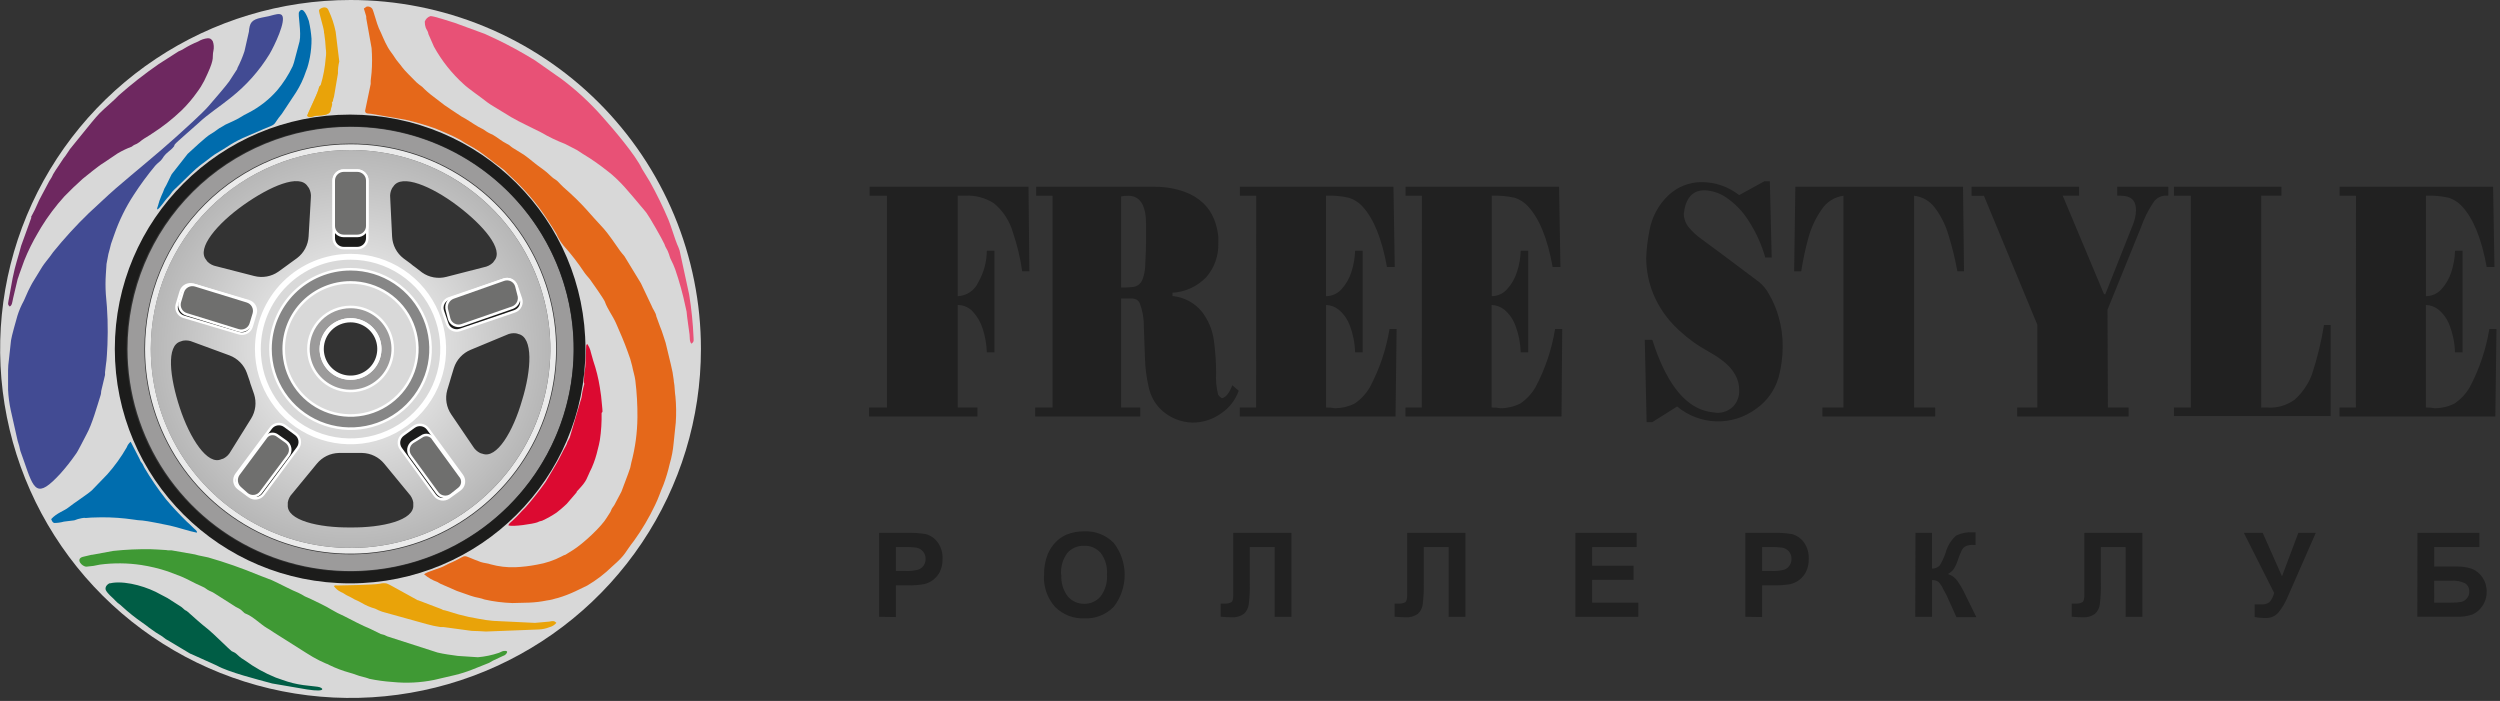 <?xml version="1.0" encoding="UTF-8"?> <svg xmlns="http://www.w3.org/2000/svg" width="214" height="60" viewBox="0 0 214 60" fill="none"><rect x="0" y="0" width="214" height="60" fill="#333333" stroke="none"/> <path d="M201.672 16.757H200.273V15.987H213.409L213.526 22.856H212.859C212.424 20.425 211.712 18.683 210.723 17.631C210.421 17.314 210.049 17.074 209.637 16.932C208.988 16.785 208.324 16.725 207.66 16.752V25.351C207.909 25.351 208.155 25.299 208.383 25.197C208.611 25.096 208.816 24.947 208.984 24.76C209.375 24.333 209.666 23.823 209.837 23.267C210.027 22.684 210.133 22.076 210.15 21.463H210.798V30.16H210.145C210.125 29.364 209.967 28.577 209.679 27.836C209.486 27.321 209.165 26.865 208.746 26.513C208.436 26.261 208.053 26.118 207.655 26.107V34.885C207.913 34.875 208.171 34.896 208.424 34.946C209.012 34.944 209.592 34.803 210.117 34.535C210.642 34.178 211.082 33.707 211.404 33.156C212.232 31.596 212.801 29.909 213.088 28.162H213.699L213.601 35.65H200.263V34.885H201.662L201.672 16.757ZM187.537 34.885V16.757H186.087V15.987H195.288V16.752H193.558V34.885C193.652 34.878 193.747 34.878 193.842 34.885H194.089C194.92 34.941 195.743 34.703 196.421 34.214C197.073 33.629 197.578 32.896 197.895 32.074C198.352 30.686 198.699 29.265 198.934 27.822H199.503V35.617H186.087V34.885H187.537ZM174.396 34.885V27.798L169.826 16.762H168.767V15.987H177.968V16.752H176.569L180.104 25.181H180.216L182.547 19.308C182.732 18.887 182.832 18.432 182.841 17.971C182.841 17.159 182.412 16.752 181.549 16.752H181.232V15.987H185.607V16.752H185.271C185.066 16.772 184.87 16.842 184.697 16.955C184.525 17.069 184.383 17.223 184.282 17.404C183.866 18.033 183.529 18.713 183.28 19.427L180.402 26.513L180.435 34.885H182.207V35.65H172.67V34.885H174.396ZM157.799 34.885V16.757C157.422 16.805 157.061 16.935 156.739 17.138C156.417 17.341 156.142 17.612 155.934 17.933C155.423 18.662 155.042 19.474 154.805 20.334C154.542 21.284 154.335 22.25 154.185 23.225H153.579L153.681 15.987H168.035L168.119 23.22H167.55C167.357 22.154 167.099 21.102 166.776 20.069C166.531 19.243 166.141 18.468 165.624 17.782C165.413 17.497 165.147 17.258 164.841 17.082C164.536 16.905 164.197 16.795 163.847 16.757V34.885H165.652V35.65H155.999V34.885H157.799ZM148.873 16.701L151.032 15.515H151.499L151.657 22.044H151.107C150.782 20.899 150.283 19.812 149.629 18.822C149.14 18.062 148.506 17.41 147.763 16.904C147.211 16.526 146.564 16.313 145.898 16.29C144.875 16.29 144.286 16.959 144.131 18.297C144.14 18.72 144.29 19.128 144.555 19.455C144.88 19.845 145.255 20.189 145.669 20.48L147.264 21.656L150.599 24.156C150.929 24.432 151.205 24.771 151.41 25.152C151.771 25.763 152.052 26.419 152.245 27.104C152.488 27.943 152.608 28.814 152.599 29.688C152.596 30.57 152.478 31.449 152.249 32.3C151.931 33.395 151.251 34.346 150.324 34.993C149.335 35.726 148.133 36.105 146.909 36.069C145.685 36.033 144.507 35.584 143.562 34.795L141.44 36.132H140.95L140.792 29.093H141.44C142.553 32.586 144.05 34.608 145.931 35.159C146.128 35.219 146.331 35.26 146.537 35.282L146.933 35.334C147.195 35.348 147.457 35.308 147.702 35.216C147.948 35.123 148.172 34.98 148.36 34.795C148.537 34.607 148.674 34.384 148.762 34.14C148.851 33.897 148.888 33.637 148.873 33.378C148.88 32.921 148.762 32.472 148.533 32.078C148.314 31.692 148.028 31.35 147.689 31.067C147.348 30.779 146.983 30.521 146.598 30.297L145.618 29.721C144.724 29.168 143.904 28.499 143.179 27.732C142.485 26.989 141.928 26.127 141.533 25.186C141.126 24.196 140.915 23.135 140.913 22.063C140.945 21.299 141.035 20.54 141.183 19.79C141.38 18.615 141.952 17.538 142.811 16.724C143.581 15.992 144.599 15.586 145.655 15.59C146.82 15.587 147.952 15.978 148.873 16.701V16.701ZM121.714 16.757H120.315V15.987H133.456L133.573 22.856H132.906C132.474 20.425 131.762 18.683 130.77 17.631C130.466 17.311 130.09 17.071 129.674 16.932C129.026 16.785 128.361 16.725 127.697 16.752V25.351C127.943 25.349 128.186 25.296 128.411 25.195C128.636 25.093 128.837 24.945 129.003 24.76C129.393 24.333 129.685 23.823 129.856 23.267C130.047 22.685 130.154 22.077 130.173 21.463H130.817V30.16H130.173C130.151 29.364 129.993 28.578 129.707 27.836C129.514 27.321 129.193 26.865 128.774 26.513C128.464 26.26 128.081 26.117 127.683 26.107V34.885C127.941 34.875 128.199 34.896 128.452 34.946C129.04 34.944 129.62 34.803 130.145 34.535C130.67 34.178 131.11 33.707 131.432 33.156C132.262 31.597 132.831 29.909 133.116 28.162H133.727L133.666 35.65H120.305V34.885H121.704L121.714 16.757ZM107.533 16.757H106.134V15.987H119.28L119.391 22.856H118.725C118.289 20.425 117.579 18.683 116.593 17.631C116.283 17.31 115.901 17.07 115.479 16.932C114.832 16.785 114.169 16.725 113.506 16.752V25.351C113.755 25.351 114.002 25.299 114.23 25.197C114.458 25.096 114.663 24.947 114.831 24.76C115.222 24.333 115.513 23.823 115.684 23.267C115.872 22.684 115.977 22.076 115.997 21.463H116.645V30.16H115.997C115.976 29.364 115.818 28.577 115.53 27.836C115.339 27.32 115.017 26.864 114.597 26.513C114.289 26.26 113.907 26.117 113.511 26.107V34.885C113.767 34.875 114.024 34.896 114.276 34.946C114.865 34.943 115.446 34.803 115.973 34.535C116.496 34.176 116.933 33.705 117.256 33.156C118.085 31.596 118.656 29.909 118.944 28.162H119.55L119.457 35.65H106.124V34.885H107.523L107.533 16.757ZM98.103 19.19C98.103 17.571 97.593 16.76 96.574 16.757C96.37 16.752 96.167 16.771 95.967 16.814V24.614H96.28L96.877 24.576C97.066 24.566 97.249 24.511 97.413 24.415C97.592 24.29 97.728 24.112 97.805 23.905C97.928 23.568 98.002 23.215 98.024 22.856C98.08 21.803 98.103 21.066 98.103 20.636V19.19ZM90.096 16.757H88.697V15.987H98.915C99.759 15.99 100.598 16.136 101.396 16.417C102.002 16.632 102.557 16.971 103.028 17.414C103.411 17.79 103.714 18.242 103.918 18.741C104.108 19.221 104.232 19.725 104.287 20.239C104.287 20.376 104.287 20.565 104.287 20.806C104.325 21.875 103.958 22.918 103.261 23.721C102.496 24.52 101.462 24.997 100.365 25.058V25.341C100.851 25.385 101.324 25.526 101.757 25.757C102.189 25.987 102.572 26.302 102.883 26.683C103.413 27.371 103.761 28.184 103.895 29.045C104.029 29.984 104.098 30.931 104.1 31.88C104.06 32.515 104.116 33.152 104.268 33.77C104.347 33.906 104.464 34.016 104.604 34.086C104.944 34.011 105.233 33.642 105.485 32.976L106.036 33.449C105.753 34.242 105.224 34.921 104.529 35.386C103.811 35.904 102.949 36.18 102.067 36.175C101.04 36.15 100.061 35.733 99.325 35.008C98.826 34.499 98.481 33.857 98.332 33.156C98.143 32.348 98.035 31.523 98.01 30.694C97.982 29.806 97.949 28.893 97.912 27.954C97.925 27.27 97.806 26.589 97.562 25.951C97.503 25.83 97.413 25.727 97.301 25.653C97.177 25.589 97.04 25.553 96.9 25.549C96.723 25.549 96.406 25.549 95.967 25.549V34.885H97.609V35.65H88.609V34.885H90.096V16.757ZM81.982 34.885H83.67V35.65H74.39V34.885H75.92V16.757H74.441V15.987H88.04L88.114 23.22H87.499C87.341 22.095 87.077 20.988 86.711 19.913C86.434 18.928 85.866 18.053 85.083 17.404C84.342 16.925 83.47 16.697 82.593 16.752H81.982V25.351C82.359 25.338 82.726 25.218 83.039 25.004C83.353 24.79 83.6 24.491 83.754 24.141C84.216 23.326 84.463 22.403 84.472 21.463H85.125V30.16H84.472C84.45 29.491 84.337 28.828 84.136 28.19C83.968 27.626 83.675 27.109 83.278 26.678C83.113 26.497 82.913 26.353 82.689 26.254C82.466 26.156 82.225 26.106 81.982 26.107V34.885Z" fill="#212121"></path> <path d="M208.368 51.586H209.767C210.08 51.595 210.392 51.573 210.7 51.52C210.884 51.475 211.047 51.37 211.166 51.222C211.302 51.064 211.374 50.86 211.367 50.651C211.377 50.51 211.35 50.37 211.288 50.243C211.227 50.117 211.133 50.01 211.017 49.932C210.644 49.753 210.231 49.677 209.819 49.71H208.364L208.368 51.586ZM206.932 45.614H212.234V46.828H208.368V48.496H210.285C210.73 48.482 211.173 48.547 211.595 48.69C211.959 48.832 212.27 49.085 212.486 49.413C212.737 49.775 212.867 50.208 212.859 50.651C212.867 51.096 212.733 51.532 212.477 51.893C212.267 52.208 211.972 52.456 211.628 52.606C211.19 52.749 210.731 52.813 210.271 52.795H206.923L206.932 45.614ZM192.075 45.614H193.688L195.339 49.332L196.738 45.614H198.23L195.833 51.076C195.634 51.563 195.365 52.018 195.036 52.427C194.906 52.579 194.745 52.701 194.564 52.782C194.382 52.864 194.185 52.904 193.987 52.899C193.655 52.908 193.324 52.879 192.998 52.814V51.737C193.199 51.737 193.385 51.737 193.548 51.737C193.798 51.759 194.048 51.694 194.257 51.553C194.457 51.325 194.598 51.051 194.667 50.755L192.075 45.614ZM178.42 45.614H183.391V52.8H181.955V46.828H179.833V49.895C179.849 50.509 179.819 51.123 179.745 51.732C179.707 52.047 179.558 52.338 179.325 52.55C179.018 52.767 178.645 52.869 178.271 52.838C178.103 52.838 177.805 52.838 177.338 52.791V51.666H177.66C177.868 51.687 178.078 51.644 178.262 51.544C178.369 51.463 178.42 51.26 178.42 50.944V49.706V45.614ZM163.964 45.614H165.377V48.676C165.616 48.676 165.847 48.587 166.025 48.425C166.243 48.075 166.418 47.699 166.547 47.306C166.699 46.744 167.009 46.238 167.438 45.85C167.884 45.629 168.379 45.531 168.874 45.567H169.108V46.644H168.902C168.682 46.63 168.462 46.669 168.259 46.758C168.12 46.834 168.006 46.951 167.932 47.093C167.785 47.398 167.66 47.714 167.559 48.038C167.485 48.255 167.39 48.464 167.275 48.662C167.138 48.862 166.954 49.025 166.739 49.134C167.055 49.227 167.331 49.423 167.527 49.691C167.791 50.061 168.02 50.455 168.212 50.868L169.178 52.833H167.475L166.622 50.948L166.538 50.797L166.361 50.462C166.253 50.215 166.103 49.989 165.918 49.795C165.757 49.696 165.57 49.648 165.382 49.658V52.8H163.945L163.964 45.614ZM150.837 46.828V48.874H151.615C151.995 48.896 152.376 48.858 152.744 48.761C152.924 48.692 153.079 48.568 153.187 48.407C153.296 48.242 153.353 48.047 153.35 47.849C153.359 47.611 153.279 47.378 153.126 47.197C152.975 47.027 152.771 46.914 152.548 46.876C152.208 46.834 151.865 46.818 151.522 46.828H150.837ZM149.4 52.8V45.614H151.695C152.264 45.591 152.834 45.626 153.397 45.718C153.806 45.831 154.166 46.081 154.418 46.427C154.708 46.839 154.853 47.339 154.828 47.844C154.841 48.229 154.759 48.61 154.591 48.955C154.456 49.217 154.267 49.447 154.036 49.629C153.804 49.81 153.537 49.938 153.252 50.003C152.762 50.085 152.266 50.12 151.769 50.107H150.837V52.819L149.4 52.8ZM134.851 52.8V45.614H140.101V46.828H136.287V48.425H139.836V49.639H136.287V51.586H140.241V52.8H134.851ZM120.469 45.614H125.44V52.8H124.004V46.828H121.872V49.895C121.888 50.509 121.858 51.123 121.784 51.732C121.746 52.047 121.597 52.338 121.364 52.55C121.056 52.767 120.684 52.868 120.31 52.838C120.142 52.838 119.844 52.838 119.377 52.791V51.666H119.699C119.907 51.687 120.117 51.644 120.301 51.544C120.403 51.463 120.455 51.26 120.455 50.944V45.614H120.469ZM105.579 45.614H110.55V52.8H109.113V46.828H106.982V49.895C106.998 50.509 106.968 51.123 106.894 51.732C106.856 52.047 106.707 52.338 106.474 52.55C106.166 52.767 105.794 52.868 105.42 52.838C105.252 52.838 104.954 52.838 104.487 52.791V51.666H104.809C105.017 51.687 105.227 51.644 105.411 51.544C105.513 51.463 105.565 51.26 105.565 50.944V45.614H105.579ZM90.852 49.2C90.806 49.867 91.003 50.528 91.407 51.057C91.581 51.258 91.797 51.418 92.038 51.526C92.28 51.635 92.541 51.689 92.806 51.685C93.07 51.691 93.332 51.639 93.573 51.531C93.815 51.423 94.031 51.263 94.205 51.062C94.612 50.522 94.808 49.849 94.755 49.172C94.808 48.511 94.617 47.855 94.219 47.329C94.041 47.127 93.822 46.967 93.576 46.862C93.329 46.756 93.063 46.708 92.796 46.72C92.528 46.709 92.26 46.759 92.013 46.865C91.765 46.971 91.544 47.131 91.365 47.334C90.968 47.869 90.778 48.533 90.833 49.2H90.852ZM89.373 49.252C89.353 48.62 89.465 47.991 89.7 47.405C89.859 47.038 90.082 46.704 90.357 46.417C90.621 46.138 90.939 45.916 91.29 45.766C91.776 45.568 92.296 45.472 92.82 45.482C93.283 45.461 93.746 45.537 94.179 45.707C94.612 45.877 95.005 46.137 95.333 46.469C95.942 47.249 96.273 48.214 96.273 49.207C96.273 50.201 95.942 51.166 95.333 51.945C95.008 52.278 94.617 52.537 94.187 52.708C93.756 52.878 93.295 52.954 92.834 52.932C92.37 52.954 91.906 52.878 91.473 52.709C91.039 52.54 90.645 52.281 90.315 51.95C89.989 51.586 89.737 51.16 89.574 50.697C89.411 50.234 89.34 49.743 89.364 49.252H89.373ZM76.689 46.828V48.874H77.472C77.852 48.896 78.233 48.858 78.601 48.761C78.79 48.696 78.953 48.572 79.067 48.407C79.177 48.242 79.234 48.047 79.231 47.849C79.239 47.61 79.157 47.377 79.002 47.197C78.853 47.026 78.65 46.913 78.428 46.876C78.088 46.834 77.745 46.818 77.403 46.828H76.689ZM75.253 52.8V45.614H77.552C78.12 45.591 78.688 45.626 79.249 45.718C79.659 45.83 80.02 46.08 80.27 46.427C80.563 46.838 80.708 47.338 80.681 47.844C80.693 48.228 80.613 48.609 80.448 48.955C80.313 49.218 80.123 49.448 79.891 49.629C79.659 49.811 79.391 49.938 79.105 50.003C78.615 50.085 78.118 50.12 77.622 50.107H76.689V52.819L75.253 52.8Z" fill="#212121"></path> <path fill-rule="evenodd" clip-rule="evenodd" d="M35.332 22.72L35.158 22.573L34.539 22.117C34.251 21.896 34.014 21.614 33.846 21.293C33.678 20.971 33.582 20.617 33.564 20.255L33.402 16.944C33.369 16.666 33.421 16.385 33.549 16.136C33.564 16.103 33.583 16.073 33.606 16.045C33.583 16.073 33.564 16.103 33.549 16.136L33.606 16.045C33.624 16.019 33.644 15.993 33.666 15.97C34.365 14.841 36.953 15.947 39.14 17.595C41.327 19.243 43.178 21.358 42.298 22.336L42.245 22.419L42.177 22.497L42.245 22.419L42.177 22.497C41.967 22.693 41.705 22.824 41.422 22.874L38.203 23.701C37.851 23.793 37.483 23.806 37.124 23.742C36.766 23.677 36.427 23.535 36.129 23.325V23.325L35.51 22.847L35.332 22.72ZM24.626 22.678L24.46 22.799L23.837 23.25C23.539 23.459 23.199 23.602 22.84 23.667C22.481 23.732 22.112 23.718 21.759 23.626L18.51 22.791C18.235 22.739 17.98 22.608 17.777 22.415L17.709 22.336L17.777 22.415L17.709 22.336C17.69 22.31 17.672 22.282 17.657 22.253C16.784 21.252 18.62 19.123 20.856 17.539C23.093 15.955 25.658 14.83 26.345 15.966C26.367 15.99 26.388 16.015 26.406 16.041L26.462 16.132C26.448 16.099 26.429 16.069 26.406 16.041C26.429 16.069 26.448 16.099 26.462 16.132C26.588 16.378 26.64 16.655 26.61 16.929L26.417 20.236C26.397 20.599 26.298 20.953 26.127 21.274C25.956 21.595 25.717 21.875 25.427 22.095V22.095L24.819 22.535L24.626 22.678ZM21.434 32.836L21.502 33.028L21.752 33.75C21.862 34.096 21.896 34.462 21.851 34.823C21.806 35.183 21.683 35.53 21.491 35.838L19.738 38.653C19.606 38.899 19.403 39.102 19.156 39.236C19.125 39.253 19.092 39.267 19.058 39.277L19.156 39.236L19.058 39.277L18.964 39.303C17.755 39.879 16.244 37.505 15.39 34.909C14.536 32.313 14.2 29.544 15.488 29.221C15.518 29.208 15.548 29.196 15.579 29.187L15.681 29.16L15.579 29.187C15.612 29.174 15.646 29.166 15.681 29.16C15.959 29.114 16.244 29.151 16.501 29.266L19.644 30.421C19.986 30.549 20.297 30.75 20.554 31.01C20.811 31.27 21.009 31.582 21.132 31.926V31.926L21.378 32.633L21.434 32.836ZM29.998 38.773H31.003C31.366 38.781 31.723 38.868 32.049 39.027C32.375 39.186 32.663 39.414 32.892 39.695L35 42.257C35.198 42.464 35.33 42.726 35.377 43.009C35.379 43.044 35.379 43.079 35.377 43.114C35.379 43.079 35.379 43.044 35.377 43.009V43.114C35.379 43.147 35.379 43.18 35.377 43.212C35.491 44.533 32.733 45.18 30.006 45.15C27.263 45.18 24.521 44.533 24.634 43.212C24.634 43.178 24.634 43.148 24.634 43.114V43.009C24.632 43.044 24.632 43.079 24.634 43.114C24.632 43.079 24.632 43.044 24.634 43.009C24.682 42.726 24.813 42.464 25.012 42.257L27.12 39.695C27.349 39.414 27.636 39.187 27.962 39.027C28.288 38.868 28.645 38.782 29.008 38.773H29.998ZM38.573 32.422L38.63 32.23L38.853 31.497C38.964 31.151 39.15 30.833 39.396 30.566C39.643 30.298 39.944 30.087 40.281 29.947L43.352 28.671C43.603 28.546 43.886 28.497 44.164 28.532C44.2 28.536 44.236 28.543 44.27 28.555C44.236 28.543 44.2 28.536 44.164 28.532L44.27 28.555L44.361 28.588C45.664 28.856 45.494 31.659 44.689 34.266C43.934 36.899 42.529 39.322 41.289 38.837C41.258 38.832 41.226 38.824 41.195 38.814L41.093 38.777L41.195 38.814L41.093 38.777C40.842 38.651 40.632 38.457 40.489 38.216L38.626 35.473C38.421 35.173 38.285 34.831 38.225 34.473C38.166 34.114 38.185 33.747 38.282 33.397L38.498 32.682L38.573 32.422ZM30.006 27.343C30.508 27.343 30.999 27.491 31.416 27.769C31.834 28.047 32.159 28.442 32.351 28.904C32.543 29.366 32.593 29.874 32.495 30.365C32.398 30.855 32.156 31.306 31.801 31.659C31.446 32.013 30.993 32.254 30.501 32.351C30.009 32.449 29.498 32.399 29.034 32.207C28.57 32.016 28.174 31.692 27.895 31.276C27.616 30.86 27.467 30.372 27.467 29.872C27.467 29.201 27.735 28.558 28.211 28.084C28.687 27.61 29.332 27.343 30.006 27.343V27.343ZM30.006 12.84C33.388 12.84 36.694 13.839 39.507 15.71C42.319 17.582 44.511 20.242 45.805 23.354C47.1 26.466 47.438 29.89 46.778 33.194C46.118 36.498 44.49 39.533 42.098 41.915C39.706 44.297 36.659 45.919 33.342 46.576C30.025 47.233 26.586 46.896 23.461 45.607C20.336 44.318 17.666 42.135 15.787 39.334C13.907 36.533 12.904 33.24 12.904 29.872C12.904 25.354 14.706 21.022 17.913 17.828C21.12 14.634 25.47 12.84 30.006 12.84V12.84Z" fill="url(#paint0_radial_348_1900)"></path> <path d="M30.006 2.36998e-07C24.073 2.36998e-07 18.274 1.752 13.342 5.034C8.409 8.317 4.565 12.982 2.294 18.441C0.024 23.899 -0.57 29.905 0.588 35.7C1.745 41.495 4.602 46.817 8.796 50.995C12.991 55.173 18.336 58.018 24.154 59.17C29.972 60.323 36.003 59.731 41.484 57.47C46.965 55.209 51.649 51.381 54.945 46.468C58.241 41.556 60 35.78 60 29.872C60 25.949 59.225 22.064 57.718 18.44C56.211 14.816 54.001 11.522 51.216 8.748C48.431 5.974 45.124 3.774 41.484 2.273C37.845 0.772 33.945 -0 30.006 2.36998e-07V2.36998e-07ZM30.006 49.436C26.12 49.436 22.323 48.288 19.092 46.139C15.862 43.989 13.344 40.934 11.857 37.359C10.37 33.784 9.981 29.85 10.739 26.055C11.497 22.261 13.368 18.775 16.115 16.039C18.863 13.303 22.363 11.439 26.173 10.684C29.984 9.93 33.934 10.317 37.523 11.798C41.112 13.278 44.18 15.786 46.339 19.003C48.497 22.22 49.649 26.003 49.649 29.872C49.649 32.441 49.141 34.985 48.154 37.359C47.167 39.732 45.72 41.889 43.896 43.706C42.072 45.522 39.906 46.963 37.523 47.947C35.14 48.93 32.585 49.436 30.006 49.436Z" fill="#D8D8D8"></path> <path fill-rule="evenodd" clip-rule="evenodd" d="M36.299 49.157C36.583 48.913 37.667 48.668 38.109 48.405C38.312 48.292 38.523 48.193 38.739 48.108C40.171 47.446 39.336 47.449 41.15 48.108C41.422 48.202 41.739 48.209 42.015 48.311C42.696 48.498 43.401 48.58 44.108 48.555C44.727 48.528 45.343 48.455 45.951 48.337C46.7 48.213 47.425 47.97 48.097 47.618C48.192 47.558 48.297 47.512 48.407 47.483L49.011 47.107C49.895 46.565 51.519 45.053 51.961 44.278L52.252 43.822C52.32 43.691 52.32 43.642 52.377 43.536C52.433 43.431 52.517 43.36 52.584 43.239L53.193 42.088C53.431 41.422 53.729 40.715 53.948 40.038L54.039 39.609C54.375 38.346 54.551 37.047 54.564 35.741C54.574 34.676 54.513 33.612 54.383 32.555C54.337 32.178 54.175 31.689 54.111 31.32C54.016 30.909 53.89 30.505 53.733 30.113C53.461 29.338 53.072 28.439 52.728 27.66C52.452 27.032 51.995 26.46 51.772 25.813C51.716 25.643 50.673 24.135 50.492 23.901C50.31 23.668 50.148 23.525 50.001 23.296C49.475 22.501 48.891 21.746 48.252 21.038C47.991 20.72 47.777 20.367 47.617 19.989C47.394 19.613 47.137 19.236 46.922 18.898C46.432 18.128 45.884 17.396 45.282 16.708C44.732 16.081 44.145 15.485 43.526 14.925C43.382 14.797 43.258 14.627 43.103 14.515C42.094 13.8 41.289 13.044 40.209 12.46C40.069 12.389 39.907 12.291 39.778 12.216C39.65 12.141 39.51 12.043 39.401 11.975C38.983 11.748 38.555 11.542 38.116 11.358L37.285 11.005C36.447 10.705 35.592 10.454 34.724 10.252L31.732 9.737C31.536 9.718 31.26 9.759 31.252 9.488L31.732 7.186C31.732 7.077 31.732 7.043 31.732 6.915L31.808 6.208C31.862 5.511 31.862 4.812 31.808 4.116L31.354 1.584C31.354 1.509 31.354 1.373 31.324 1.317L31.146 0.73L31.392 0.561H31.426C31.51 0.55 31.596 0.562 31.674 0.596C31.752 0.629 31.819 0.684 31.868 0.752C31.97 0.918 32.28 2.111 32.427 2.412C32.722 3.01 32.865 3.465 33.209 4.067C33.364 4.349 33.625 4.646 33.787 4.917C33.95 5.188 34.259 5.512 34.437 5.767C34.614 6.023 35.34 6.731 35.653 7.05C35.805 7.186 35.965 7.312 36.133 7.427C36.433 7.737 36.759 8.021 37.108 8.277L38.052 9.003C38.245 9.146 38.335 9.172 38.539 9.334L39.487 9.962C40.013 10.237 40.443 10.561 40.961 10.861C41.112 10.952 41.339 11.038 41.448 11.125C41.668 11.29 41.91 11.426 42.166 11.527C42.57 11.753 42.967 12.107 43.382 12.306C43.673 12.445 43.601 12.457 43.873 12.645L44.84 13.243C45.26 13.529 45.917 14.112 46.31 14.372C46.645 14.608 46.959 14.871 47.251 15.158C47.428 15.323 47.564 15.357 47.727 15.512C47.889 15.666 48.032 15.85 48.214 16.008C50.004 17.57 50.397 18.221 51.693 19.59C51.98 19.898 52.788 21.035 53.076 21.471C53.185 21.629 53.325 21.772 53.453 21.934L54.862 24.248L55.754 26.129C55.864 26.445 56.151 26.776 56.177 27.069L56.502 27.961C56.702 28.409 56.812 28.886 56.978 29.342L57.42 31.178C57.536 31.628 57.621 32.085 57.673 32.547C57.673 32.705 57.718 32.818 57.73 32.987L57.782 33.664C57.782 33.781 57.809 33.789 57.813 33.905C57.886 34.656 57.897 35.41 57.847 36.163L57.662 37.942C57.609 38.542 57.496 39.136 57.325 39.714C57.187 40.322 57.008 40.92 56.789 41.505C56.536 42.081 56.351 42.686 56.064 43.254C55.557 44.319 54.955 45.337 54.266 46.294C53.465 47.306 53.627 47.423 52.414 48.48C51.77 49.111 51.05 49.662 50.273 50.12L49.268 50.606C48.78 50.838 48.275 51.032 47.757 51.185C47.568 51.238 47.477 51.245 47.269 51.317C47.114 51.354 46.956 51.383 46.797 51.403C46.313 51.503 45.822 51.563 45.328 51.584L43.862 51.621C43.058 51.595 42.259 51.493 41.474 51.317C41.322 51.261 41.165 51.215 41.006 51.181C40.768 51.139 40.533 51.079 40.303 51.001L39.571 50.745L39.106 50.583L37.686 49.962C37.61 49.921 37.523 49.857 37.451 49.823C37.029 49.674 36.639 49.448 36.299 49.157V49.157Z" fill="#E5681A"></path> <path fill-rule="evenodd" clip-rule="evenodd" d="M7.593 18.255C8.349 17.574 9.081 16.848 9.882 16.152C11.594 14.673 13.471 13.168 15.111 11.686C15.677 11.178 17.377 9.643 17.846 9.09C18.204 8.68 19.357 7.341 19.613 6.976L20.32 5.888C20.32 5.832 20.267 5.93 20.32 5.828C20.561 5.364 20.765 4.881 20.928 4.384L21.306 2.717C21.37 1.964 21.51 1.69 22.394 1.509L23.009 1.385C23.108 1.363 23.145 1.344 23.251 1.321C23.47 1.272 23.954 1.095 24.131 1.299C24.532 1.758 23.485 3.932 23.059 4.651C22.192 6.061 21.084 7.309 19.783 8.338C18.869 9.09 17.811 9.752 16.958 10.561C16.671 10.836 15.092 12.179 14.975 12.348C14.857 12.518 14.975 12.435 14.873 12.555C14.566 12.95 14.23 13.022 13.89 13.586C13.766 13.793 13.471 13.962 13.278 14.195C12.617 14.991 12.004 15.825 11.442 16.694C10.759 17.74 10.206 18.866 9.795 20.046L9.504 20.877C9.414 21.197 9.376 21.445 9.278 21.746L9.115 22.612C9.115 22.612 9.115 22.638 9.115 22.645L9.062 23.454C9.021 24.038 9.021 24.624 9.062 25.208C9.21 26.636 9.255 28.073 9.198 29.508C9.176 29.907 9.138 30.873 9.066 31.223L8.991 31.863C8.991 31.901 8.991 31.942 8.991 31.965V32.066C8.991 32.066 8.991 32.089 8.991 32.096L8.689 33.364C8.669 33.43 8.657 33.498 8.655 33.567C8.654 33.645 8.642 33.722 8.621 33.797C8.315 34.76 7.888 36.317 7.404 37.183C7.223 37.506 6.649 38.688 6.486 38.872C6.086 39.45 5.651 40.003 5.183 40.527C3.154 42.732 2.916 41.983 2.059 39.489L1.741 38.594C1.685 38.303 1.608 38.016 1.511 37.736L0.918 35.102C0.796 34.531 0.72 33.951 0.691 33.368V31.679C0.695 31.402 0.716 31.125 0.756 30.851L0.944 29.135C0.975 28.834 1.398 27.352 1.496 27.01C1.635 26.572 1.818 26.148 2.04 25.746L2.418 24.895C2.561 24.624 2.697 24.323 2.856 24.075L3.611 22.841C3.725 22.687 3.8 22.555 3.917 22.416C4.182 22.104 4.348 21.855 4.556 21.573C5.5 20.407 6.514 19.299 7.593 18.255V18.255Z" fill="#424B93"></path> <path fill-rule="evenodd" clip-rule="evenodd" d="M43.065 56.144L42.188 56.554C42.077 56.611 41.969 56.673 41.864 56.742L40.421 57.317C39.937 57.51 39.439 57.667 38.932 57.788L37.145 58.205C35.981 58.439 34.788 58.498 33.606 58.378C32.939 58.333 32.277 58.243 31.622 58.108C31.509 58.074 31.437 58.032 31.32 58.006C30.934 57.918 30.556 57.803 30.187 57.66C30.104 57.63 30.017 57.615 29.919 57.581C29.328 57.418 28.754 57.201 28.204 56.934C28.11 56.875 28.008 56.829 27.901 56.798C27.512 56.632 27.134 56.442 26.768 56.23C26.572 56.125 26.39 55.982 26.202 55.884L23.384 54.101C23.209 53.974 23.026 53.858 22.836 53.755C22.284 53.416 21.646 52.765 21.041 52.532C20.954 52.498 21.011 52.532 20.924 52.472C20.837 52.411 20.732 52.28 20.622 52.197C20.433 52.05 20.214 51.994 20.04 51.858L18.359 50.79C18.151 50.647 17.951 50.602 17.77 50.485C17.685 50.418 17.595 50.356 17.502 50.301C17.406 50.246 17.306 50.198 17.203 50.158C16.625 49.917 16.07 49.575 15.488 49.338L14.355 48.909C13.616 48.664 12.858 48.481 12.088 48.363C10.92 48.188 9.732 48.177 8.56 48.33C8.178 48.422 7.789 48.481 7.397 48.506C7.019 48.506 6.445 47.863 7.072 47.671C7.264 47.611 7.449 47.596 7.661 47.532C7.749 47.504 7.841 47.488 7.933 47.483L9.686 47.159C10.758 47.044 11.837 46.995 12.916 47.013C13.293 47.013 13.698 47.062 14.098 47.077C14.188 47.078 14.278 47.088 14.366 47.107C14.468 47.107 14.627 47.107 14.672 47.107L16.686 47.46C16.79 47.48 16.892 47.508 16.992 47.543C17.177 47.592 17.369 47.611 17.558 47.66L17.823 47.716C19.283 48.135 20.717 48.637 22.118 49.221L23.266 49.661C23.882 49.936 25.023 50.549 25.533 50.741C25.727 50.832 25.915 50.935 26.096 51.05C26.296 51.144 26.432 51.189 26.651 51.298C27.029 51.478 28.03 51.956 28.328 52.159C28.694 52.377 29.072 52.572 29.462 52.743C30.24 53.145 30.973 53.529 31.728 53.845L32.593 54.27C32.689 54.304 32.788 54.33 32.888 54.349C32.983 54.383 33.054 54.436 33.152 54.473L37.444 55.854C38.007 55.993 38.615 56.065 39.193 56.147L40.912 56.26C41.521 56.206 42.122 56.079 42.702 55.884C42.834 55.839 42.872 55.801 42.986 55.756C43.028 55.74 43.073 55.728 43.118 55.722H43.152C43.31 55.7 43.507 55.722 43.36 55.929C43.29 56.033 43.185 56.109 43.065 56.144V56.144Z" fill="#3F9934"></path> <path fill-rule="evenodd" clip-rule="evenodd" d="M59.192 29.421C59.018 29.248 59.056 29.045 59.025 28.639L58.814 27.089C58.802 26.812 58.758 26.538 58.682 26.272C58.456 25.184 58.16 24.11 57.798 23.059C57.698 22.781 57.579 22.509 57.443 22.247C57.318 22.032 57.329 21.87 57.148 21.464C57.102 21.364 57.049 21.267 56.989 21.174C56.943 21.09 56.906 21 56.88 20.907C56.721 20.531 55.588 18.548 55.338 18.221C55.191 18.025 55.01 17.822 54.847 17.63C53.967 16.596 53.091 15.452 51.927 14.583C51.278 14.068 50.595 13.595 49.883 13.168C49.714 13.067 49.555 12.958 49.381 12.841L48.354 12.314C47.644 12.04 46.959 11.709 46.302 11.325C45.509 10.915 44.561 10.497 43.749 10.023L42.238 9.101C42.058 8.996 41.884 8.882 41.716 8.759C41.248 8.383 40.066 7.566 39.707 7.22C38.678 6.294 37.812 5.203 37.145 3.992L36.673 2.916C36.628 2.785 36.673 2.811 36.601 2.679C36.544 2.588 36.493 2.492 36.45 2.393C36.389 2.219 36.358 2.036 36.36 1.852C36.398 1.742 36.461 1.642 36.544 1.56C36.627 1.479 36.728 1.417 36.839 1.381C37.062 1.34 38.566 1.855 38.913 1.953L41.501 2.901C41.845 3.067 42.17 3.21 42.529 3.379C43.574 3.88 44.593 4.434 45.581 5.038C45.752 5.135 45.916 5.243 46.072 5.362L48.082 6.773C49.364 7.736 50.542 8.829 51.599 10.034C52.543 11.095 54.405 13.274 54.957 14.455L55.626 15.55C56.213 16.602 56.742 17.684 57.212 18.793C57.45 19.361 57.756 20.422 57.968 20.926C58.048 21.095 58.117 21.268 58.175 21.445L58.991 25.207C59.191 26.434 59.317 27.672 59.369 28.913C59.365 29.135 59.441 29.222 59.192 29.421Z" fill="#E85176"></path> <path fill-rule="evenodd" clip-rule="evenodd" d="M1.511 23.887L1.133 25.486C1.035 25.918 1.046 26.114 0.835 26.238C0.62 26.043 0.691 26.001 0.79 25.418L1.08 23.815C1.337 22.547 1.511 22.198 1.813 21.031L2.675 18.65C2.675 18.65 2.675 18.597 2.675 18.586C2.675 18.574 2.675 18.563 2.675 18.552C2.743 18.367 2.569 18.721 2.72 18.458C3.132 17.732 3.219 17.329 3.596 16.674L4.223 15.493C4.601 14.925 4.405 15.117 4.669 14.718C4.767 14.575 4.798 14.492 4.915 14.342L5.444 13.544C5.551 13.419 5.648 13.286 5.734 13.146C5.882 12.957 5.878 12.905 5.984 12.769L7.873 10.441C8.095 10.188 8.322 9.899 8.534 9.688C8.949 9.267 9.871 8.499 10.181 8.149C11.26 7.197 12.396 6.309 13.581 5.489L15.284 4.398C15.427 4.343 15.565 4.275 15.696 4.195C16.096 3.947 16.517 3.733 16.954 3.556C17.206 3.399 17.49 3.303 17.785 3.273C17.966 3.273 18.076 3.315 18.212 3.526C18.308 3.79 18.327 4.075 18.269 4.349C18.133 4.933 18.416 4.891 17.755 6.332L17.479 6.919C17.303 7.264 17.097 7.592 16.863 7.901C16.475 8.451 16.037 8.964 15.556 9.436C14.772 10.19 13.914 10.864 12.995 11.449C12.697 11.659 12.406 11.802 12.141 11.998C12.012 12.117 11.868 12.221 11.714 12.307C11.556 12.358 11.409 12.441 11.284 12.551C10.863 12.707 10.457 12.901 10.071 13.13L8.775 14.003C8.575 14.097 7.283 15.132 7.079 15.305C6.498 15.82 6.025 16.287 5.512 16.81C4.771 17.625 4.109 18.506 3.532 19.444L3.241 19.94C2.794 20.694 2.405 21.482 2.078 22.295L1.647 23.488C1.621 23.574 1.617 23.59 1.583 23.687C1.555 23.753 1.531 23.819 1.511 23.887V23.887Z" fill="#6E2860"></path> <path fill-rule="evenodd" clip-rule="evenodd" d="M9.293 50.835C9.097 50.613 8.953 50.459 9.081 50.192C9.15 50.074 9.255 49.982 9.38 49.928H9.414H9.448L9.656 49.887C10.921 49.725 12.678 50.263 13.766 50.895C13.917 50.986 14.219 51.117 14.347 51.2L15.522 51.952C15.628 52.02 15.681 52.103 15.783 52.182C15.953 52.317 15.893 52.216 16.074 52.374C16.712 52.938 17.132 53.333 17.827 53.879C18.174 54.146 19.753 55.707 19.825 55.737L20.112 55.876C20.256 55.963 20.463 56.204 20.667 56.339C20.767 56.395 20.863 56.456 20.954 56.523C21.771 57.122 22.66 57.618 23.599 57.998C23.837 58.092 23.977 58.119 24.192 58.205C24.767 58.416 25.364 58.563 25.971 58.645L27.184 58.785C27.664 58.837 28.049 59.292 26.288 59.018L23.3 58.506C22.073 58.171 19.576 57.543 18.567 56.975L16.391 55.993C16.221 55.918 16.391 56.016 16.236 55.925L14.483 54.876C14.39 54.815 14.293 54.759 14.193 54.71C14.094 54.65 14.008 54.556 13.894 54.481C13.501 54.253 13.123 54.002 12.761 53.728C12.598 53.585 12.36 53.427 12.175 53.292C11.571 52.875 10.996 52.416 10.457 51.919C10.222 51.682 10.132 51.693 9.875 51.414C9.675 51.189 9.444 51.016 9.293 50.835Z" fill="#005D45"></path> <path fill-rule="evenodd" clip-rule="evenodd" d="M13.46 17.931C13.426 17.819 13.46 17.931 13.46 17.8C13.46 17.8 13.516 17.638 13.516 17.634C13.593 17.326 13.697 17.025 13.826 16.735C13.919 16.543 14.001 16.346 14.072 16.144C14.132 16.048 14.188 15.949 14.238 15.847L14.68 14.94C14.74 14.839 14.842 14.745 14.906 14.647L16.066 13.168C16.357 12.901 17.683 11.664 17.997 11.502C18.495 11.212 18.68 11.001 18.975 10.862C19.115 10.798 19.16 10.742 19.296 10.67C19.674 10.49 20.214 10.271 20.565 10.046C20.739 9.937 21.038 9.76 21.242 9.669C22.186 9.186 23.029 8.529 23.727 7.732C24.253 7.108 24.696 6.418 25.046 5.682C25.106 5.557 25.121 5.441 25.163 5.35L25.642 3.548C25.812 2.755 25.488 1.246 25.597 1.039C25.945 0.392 26.353 1.558 26.436 1.791C26.552 2.295 26.63 2.807 26.666 3.323C26.672 3.849 26.626 4.374 26.53 4.891C26.496 5.125 26.44 5.268 26.394 5.493C26.341 5.71 26.271 5.921 26.183 6.125C25.977 6.749 25.695 7.346 25.344 7.901L24.135 9.73C23.244 10.809 23.829 10.539 22.522 11.065L20.781 11.818C20.281 12.049 19.801 12.319 19.345 12.627C19.119 12.788 18.374 13.187 18.049 13.458C17.592 13.834 17.173 14.094 16.761 14.463C16.006 15.151 15.571 15.625 14.929 16.22C14.687 16.442 14.642 16.596 14.438 16.818C14.083 17.171 13.66 17.886 13.46 17.931Z" fill="#006CAD"></path> <path fill-rule="evenodd" clip-rule="evenodd" d="M30.006 12.291C33.497 12.29 36.911 13.321 39.814 15.252C42.718 17.183 44.981 19.929 46.318 23.141C47.654 26.354 48.004 29.889 47.324 33.299C46.643 36.71 44.962 39.843 42.493 42.302C40.025 44.761 36.879 46.436 33.455 47.115C30.03 47.793 26.481 47.445 23.255 46.115C20.029 44.784 17.272 42.531 15.332 39.64C13.392 36.748 12.357 33.349 12.357 29.872C12.357 25.21 14.216 20.738 17.526 17.442C20.835 14.145 25.325 12.292 30.006 12.291V12.291ZM30.006 10.857C33.782 10.857 37.474 11.971 40.614 14.06C43.754 16.149 46.202 19.118 47.647 22.593C49.093 26.067 49.471 29.89 48.735 33.579C47.999 37.268 46.181 40.656 43.511 43.316C40.841 45.975 37.439 47.786 33.736 48.52C30.032 49.254 26.193 48.878 22.704 47.439C19.215 46 16.233 43.563 14.135 40.436C12.037 37.309 10.917 33.633 10.917 29.872C10.917 24.829 12.928 19.994 16.508 16.428C20.088 12.862 24.943 10.858 30.006 10.857V10.857Z" fill="#9C9B9B"></path> <path fill-rule="evenodd" clip-rule="evenodd" d="M30.006 12.841C33.388 12.84 36.695 13.838 39.508 15.709C42.321 17.58 44.513 20.24 45.808 23.352C47.103 26.464 47.442 29.889 46.783 33.193C46.123 36.497 44.495 39.532 42.103 41.914C39.712 44.296 36.665 45.919 33.347 46.576C30.03 47.234 26.591 46.897 23.466 45.608C20.341 44.319 17.67 42.136 15.79 39.335C13.911 36.534 12.908 33.241 12.908 29.872C12.908 25.356 14.709 21.024 17.916 17.83C21.122 14.636 25.471 12.842 30.006 12.841V12.841ZM30.006 12.352C33.485 12.351 36.887 13.378 39.781 15.303C42.674 17.227 44.929 19.963 46.262 23.165C47.594 26.366 47.943 29.889 47.264 33.288C46.586 36.687 44.911 39.809 42.45 42.26C39.99 44.711 36.856 46.38 33.443 47.056C30.03 47.732 26.493 47.386 23.278 46.06C20.063 44.734 17.315 42.488 15.382 39.607C13.449 36.725 12.417 33.338 12.417 29.872C12.417 27.572 12.871 25.293 13.755 23.168C14.639 21.042 15.934 19.11 17.567 17.483C19.201 15.857 21.14 14.566 23.274 13.685C25.408 12.805 27.696 12.352 30.006 12.352V12.352Z" fill="#EBEBEB"></path> <path fill-rule="evenodd" clip-rule="evenodd" d="M30.006 27.343C30.508 27.343 30.999 27.492 31.416 27.77C31.834 28.047 32.159 28.442 32.351 28.904C32.543 29.366 32.593 29.875 32.495 30.365C32.398 30.855 32.156 31.306 31.801 31.659C31.446 32.013 30.993 32.254 30.501 32.351C30.009 32.449 29.498 32.399 29.034 32.207C28.57 32.016 28.174 31.692 27.895 31.276C27.616 30.86 27.467 30.372 27.467 29.872C27.467 29.201 27.735 28.558 28.211 28.084C28.687 27.61 29.332 27.343 30.006 27.343V27.343ZM30.006 21.979C31.575 21.979 33.108 22.442 34.413 23.31C35.718 24.178 36.734 25.412 37.335 26.856C37.935 28.299 38.092 29.888 37.786 31.421C37.48 32.953 36.725 34.361 35.615 35.466C34.506 36.571 33.092 37.323 31.553 37.628C30.015 37.933 28.419 37.776 26.97 37.178C25.52 36.581 24.281 35.568 23.41 34.269C22.538 32.969 22.073 31.442 22.073 29.879C22.073 27.784 22.909 25.774 24.396 24.293C25.884 22.811 27.902 21.979 30.006 21.979V21.979Z" fill="#D9D9D9"></path> <path d="M30.006 27.343C30.508 27.343 30.999 27.492 31.416 27.77C31.834 28.047 32.159 28.442 32.351 28.904C32.543 29.366 32.593 29.875 32.495 30.365C32.398 30.855 32.156 31.306 31.801 31.659C31.446 32.013 30.993 32.254 30.501 32.351C30.009 32.449 29.498 32.399 29.034 32.207C28.57 32.016 28.174 31.692 27.895 31.276C27.616 30.86 27.467 30.372 27.467 29.872C27.467 29.201 27.735 28.558 28.211 28.084C28.687 27.61 29.332 27.343 30.006 27.343V27.343ZM30.006 21.979C31.575 21.979 33.108 22.442 34.413 23.31C35.718 24.178 36.734 25.412 37.335 26.856C37.935 28.299 38.092 29.888 37.786 31.421C37.48 32.953 36.725 34.361 35.615 35.466C34.506 36.571 33.092 37.323 31.553 37.628C30.015 37.933 28.419 37.776 26.97 37.178C25.52 36.581 24.281 35.568 23.41 34.269C22.538 32.969 22.073 31.442 22.073 29.879C22.073 27.784 22.909 25.774 24.396 24.293C25.884 22.811 27.902 21.979 30.006 21.979V21.979Z" stroke="white" stroke-width="0.5" stroke-miterlimit="22.93"></path> <path d="M30.584 14.602H29.424C28.95 14.602 28.566 14.984 28.566 15.456V20.388C28.566 20.86 28.95 21.242 29.424 21.242H30.584C31.057 21.242 31.441 20.86 31.441 20.388V15.456C31.441 14.984 31.057 14.602 30.584 14.602Z" fill="#1C1C1B"></path> <path d="M30.584 14.602H29.424C28.95 14.602 28.566 14.984 28.566 15.456V20.388C28.566 20.86 28.95 21.242 29.424 21.242H30.584C31.057 21.242 31.441 20.86 31.441 20.388V15.456C31.441 14.984 31.057 14.602 30.584 14.602Z" stroke="white" stroke-width="0.22" stroke-miterlimit="22.93"></path> <path d="M30.584 14.602H29.424C28.95 14.602 28.566 14.984 28.566 15.456V19.342C28.566 19.814 28.95 20.196 29.424 20.196H30.584C31.057 20.196 31.441 19.814 31.441 19.342V15.456C31.441 14.984 31.057 14.602 30.584 14.602Z" fill="#6F6F6E"></path> <path d="M30.584 14.602H29.424C28.95 14.602 28.566 14.984 28.566 15.456V19.342C28.566 19.814 28.95 20.196 29.424 20.196H30.584C31.057 20.196 31.441 19.814 31.441 19.342V15.456C31.441 14.984 31.057 14.602 30.584 14.602Z" stroke="white" stroke-width="0.22" stroke-miterlimit="22.93"></path> <path d="M15.476 24.948L15.145 26.055C15.01 26.507 15.268 26.982 15.722 27.117L20.467 28.527C20.921 28.662 21.399 28.405 21.534 27.953L21.866 26.846C22.001 26.394 21.743 25.918 21.289 25.784L16.543 24.374C16.09 24.239 15.612 24.496 15.476 24.948Z" fill="#1C1C1B"></path> <path d="M15.476 24.948L15.145 26.055C15.01 26.507 15.268 26.982 15.722 27.117L20.467 28.527C20.921 28.662 21.399 28.405 21.534 27.953L21.866 26.846C22.001 26.394 21.743 25.918 21.289 25.784L16.543 24.374C16.09 24.239 15.612 24.496 15.476 24.948Z" stroke="white" stroke-width="0.22" stroke-miterlimit="22.93"></path> <path fill-rule="evenodd" clip-rule="evenodd" d="M15.39 25.846L15.647 24.992C15.713 24.776 15.861 24.594 16.061 24.487C16.261 24.38 16.495 24.356 16.712 24.42L21.155 25.79C21.372 25.857 21.553 26.006 21.661 26.205C21.768 26.404 21.793 26.637 21.729 26.854L21.472 27.705C21.44 27.813 21.387 27.914 21.315 28.001C21.244 28.089 21.156 28.161 21.056 28.214C20.956 28.267 20.846 28.3 20.734 28.311C20.621 28.322 20.507 28.31 20.399 28.276L15.968 26.907C15.751 26.841 15.569 26.693 15.461 26.494C15.353 26.296 15.328 26.063 15.39 25.846Z" fill="#6F6F6E"></path> <path d="M15.39 25.846L15.647 24.992C15.713 24.776 15.861 24.594 16.061 24.487C16.261 24.38 16.495 24.356 16.712 24.42L21.155 25.79C21.372 25.857 21.553 26.006 21.661 26.205C21.768 26.404 21.793 26.637 21.729 26.854L21.472 27.705C21.44 27.813 21.387 27.914 21.315 28.001C21.244 28.089 21.156 28.161 21.056 28.214C20.956 28.267 20.846 28.3 20.734 28.311C20.621 28.322 20.507 28.31 20.399 28.276L15.968 26.907C15.751 26.841 15.569 26.693 15.461 26.494C15.353 26.296 15.328 26.063 15.39 25.846Z" stroke="white" stroke-width="0.22" stroke-miterlimit="22.93"></path> <path d="M23.185 36.643L20.238 40.607C19.956 40.986 20.036 41.521 20.417 41.802L21.349 42.489C21.729 42.77 22.266 42.69 22.548 42.311L25.495 38.347C25.777 37.968 25.697 37.433 25.317 37.153L24.384 36.465C24.004 36.184 23.467 36.264 23.185 36.643Z" fill="#1C1C1B"></path> <path d="M23.185 36.643L20.238 40.607C19.956 40.986 20.036 41.521 20.417 41.802L21.349 42.489C21.729 42.77 22.266 42.69 22.548 42.311L25.495 38.347C25.777 37.968 25.697 37.433 25.317 37.153L24.384 36.465C24.004 36.184 23.467 36.264 23.185 36.643Z" stroke="white" stroke-width="0.22" stroke-miterlimit="22.93"></path> <path fill-rule="evenodd" clip-rule="evenodd" d="M21.155 42.306L20.584 41.799C20.41 41.658 20.295 41.458 20.262 41.237C20.23 41.016 20.281 40.791 20.407 40.606L22.73 37.48C22.781 37.393 22.851 37.319 22.934 37.261C23.018 37.205 23.112 37.166 23.212 37.149C23.312 37.133 23.414 37.138 23.511 37.164C23.609 37.191 23.699 37.238 23.776 37.303L24.494 37.811C24.585 37.877 24.662 37.96 24.72 38.056C24.778 38.152 24.817 38.258 24.834 38.369C24.851 38.48 24.845 38.593 24.818 38.702C24.791 38.811 24.742 38.913 24.675 39.003L22.333 42.137C22.268 42.227 22.185 42.302 22.09 42.359C21.995 42.416 21.89 42.454 21.78 42.469C21.67 42.485 21.558 42.479 21.451 42.451C21.343 42.423 21.243 42.374 21.155 42.306V42.306Z" fill="#6F6F6E"></path> <path d="M21.155 42.306L20.584 41.799C20.41 41.658 20.295 41.458 20.262 41.237C20.23 41.016 20.281 40.791 20.407 40.606L22.73 37.48C22.781 37.393 22.851 37.319 22.934 37.261C23.018 37.205 23.112 37.166 23.212 37.149C23.312 37.133 23.414 37.138 23.511 37.164C23.609 37.191 23.699 37.238 23.776 37.303L24.494 37.811C24.585 37.877 24.662 37.96 24.72 38.056C24.778 38.152 24.817 38.258 24.834 38.369C24.851 38.48 24.845 38.593 24.818 38.702C24.791 38.811 24.742 38.913 24.675 39.003L22.333 42.137C22.268 42.227 22.185 42.302 22.09 42.359C21.995 42.416 21.89 42.454 21.78 42.469C21.67 42.485 21.558 42.479 21.451 42.451C21.343 42.423 21.243 42.374 21.155 42.306V42.306Z" stroke="white" stroke-width="0.22" stroke-miterlimit="22.93"></path> <path d="M35.44 36.531L34.502 37.21C34.118 37.487 34.033 38.021 34.312 38.403L37.223 42.393C37.501 42.775 38.038 42.859 38.421 42.582L39.359 41.903C39.742 41.626 39.827 41.092 39.549 40.71L36.638 36.72C36.359 36.338 35.823 36.254 35.44 36.531Z" fill="#1C1C1B"></path> <path d="M35.44 36.531L34.502 37.21C34.118 37.487 34.033 38.021 34.312 38.403L37.223 42.393C37.501 42.775 38.038 42.859 38.421 42.582L39.359 41.903C39.742 41.626 39.827 41.092 39.549 40.71L36.638 36.72C36.359 36.338 35.823 36.254 35.44 36.531Z" stroke="white" stroke-width="0.22" stroke-miterlimit="22.93"></path> <path fill-rule="evenodd" clip-rule="evenodd" d="M39.287 41.84L38.622 42.367C38.532 42.434 38.429 42.483 38.319 42.51C38.209 42.537 38.095 42.542 37.984 42.524C37.872 42.507 37.765 42.467 37.669 42.408C37.573 42.348 37.49 42.27 37.425 42.179L35.132 39.033C35.063 38.944 35.014 38.841 34.986 38.731C34.958 38.622 34.953 38.508 34.97 38.397C34.988 38.285 35.028 38.179 35.088 38.083C35.149 37.987 35.228 37.905 35.321 37.841L36.076 37.374C36.155 37.314 36.245 37.271 36.342 37.25C36.438 37.228 36.538 37.227 36.635 37.248C36.732 37.269 36.823 37.31 36.902 37.37C36.981 37.429 37.046 37.505 37.093 37.592L39.386 40.738C39.456 40.815 39.509 40.905 39.542 41.004C39.576 41.102 39.588 41.207 39.579 41.31C39.57 41.414 39.539 41.514 39.489 41.605C39.439 41.697 39.37 41.776 39.287 41.84Z" fill="#6F6F6E"></path> <path d="M39.287 41.84L38.622 42.367C38.532 42.434 38.429 42.483 38.319 42.51C38.209 42.537 38.095 42.542 37.984 42.524C37.872 42.507 37.765 42.467 37.669 42.408C37.573 42.348 37.49 42.27 37.425 42.179L35.132 39.033C35.063 38.944 35.014 38.841 34.986 38.731C34.958 38.622 34.953 38.508 34.97 38.397C34.988 38.285 35.028 38.179 35.088 38.083C35.149 37.987 35.228 37.905 35.321 37.841L36.076 37.374C36.155 37.314 36.245 37.271 36.342 37.25C36.438 37.228 36.538 37.227 36.635 37.248C36.732 37.269 36.823 37.31 36.902 37.37C36.981 37.429 37.046 37.505 37.093 37.592L39.386 40.738C39.456 40.815 39.509 40.905 39.542 41.004C39.576 41.102 39.588 41.207 39.579 41.31C39.57 41.414 39.539 41.514 39.489 41.605C39.439 41.697 39.37 41.776 39.287 41.84Z" stroke="white" stroke-width="0.22" stroke-miterlimit="22.93"></path> <path d="M43.124 23.941L38.438 25.539C37.99 25.692 37.751 26.177 37.905 26.623L38.281 27.716C38.434 28.162 38.922 28.4 39.37 28.247L44.055 26.65C44.503 26.497 44.742 26.012 44.589 25.565L44.213 24.473C44.059 24.026 43.572 23.788 43.124 23.941Z" fill="#1C1C1B"></path> <path d="M43.124 23.941L38.438 25.539C37.99 25.692 37.751 26.177 37.905 26.623L38.281 27.716C38.434 28.162 38.922 28.4 39.37 28.247L44.055 26.65C44.503 26.497 44.742 26.012 44.589 25.565L44.213 24.473C44.059 24.026 43.572 23.788 43.124 23.941Z" stroke="white" stroke-width="0.22" stroke-miterlimit="22.93"></path> <path fill-rule="evenodd" clip-rule="evenodd" d="M44.198 24.473L44.391 25.225C44.465 25.441 44.453 25.677 44.356 25.884C44.26 26.091 44.087 26.252 43.873 26.335L39.54 27.84C39.434 27.88 39.321 27.897 39.207 27.891C39.094 27.885 38.983 27.856 38.881 27.806C38.779 27.756 38.689 27.686 38.615 27.6C38.541 27.514 38.486 27.414 38.453 27.306L38.26 26.553C38.194 26.339 38.213 26.108 38.312 25.907C38.411 25.706 38.582 25.55 38.792 25.47L43.125 23.939C43.231 23.901 43.343 23.885 43.455 23.892C43.567 23.899 43.676 23.928 43.776 23.978C43.876 24.028 43.965 24.098 44.038 24.183C44.111 24.268 44.165 24.366 44.198 24.473Z" fill="#6F6F6E"></path> <path d="M44.198 24.473L44.391 25.225C44.465 25.441 44.453 25.677 44.356 25.884C44.26 26.091 44.087 26.252 43.873 26.335L39.54 27.84C39.434 27.88 39.321 27.897 39.207 27.891C39.094 27.885 38.983 27.856 38.881 27.806C38.779 27.756 38.689 27.686 38.615 27.6C38.541 27.514 38.486 27.414 38.453 27.306L38.26 26.553C38.194 26.339 38.213 26.108 38.312 25.907C38.411 25.706 38.582 25.55 38.792 25.47L43.125 23.939C43.231 23.901 43.343 23.885 43.455 23.892C43.567 23.899 43.676 23.928 43.776 23.978C43.876 24.028 43.965 24.098 44.038 24.183C44.111 24.268 44.165 24.366 44.198 24.473Z" stroke="white" stroke-width="0.22" stroke-miterlimit="22.93"></path> <path fill-rule="evenodd" clip-rule="evenodd" d="M30.006 23.047C31.361 23.047 32.686 23.447 33.813 24.197C34.94 24.947 35.818 26.013 36.337 27.26C36.855 28.507 36.991 29.879 36.727 31.203C36.462 32.527 35.81 33.743 34.851 34.697C33.893 35.652 32.672 36.302 31.343 36.565C30.013 36.828 28.636 36.693 27.383 36.177C26.131 35.66 25.061 34.785 24.308 33.663C23.555 32.541 23.153 31.221 23.153 29.872C23.153 28.061 23.875 26.326 25.16 25.046C26.445 23.766 28.188 23.047 30.006 23.047V23.047ZM30.006 24.175C31.137 24.175 32.243 24.51 33.183 25.136C34.124 25.761 34.857 26.651 35.29 27.692C35.722 28.733 35.836 29.878 35.615 30.983C35.394 32.088 34.85 33.103 34.05 33.899C33.25 34.696 32.231 35.238 31.122 35.458C30.012 35.678 28.862 35.565 27.817 35.134C26.772 34.703 25.879 33.973 25.25 33.036C24.622 32.099 24.286 30.998 24.286 29.872C24.286 28.361 24.889 26.912 25.962 25.844C27.034 24.776 28.489 24.175 30.006 24.175V24.175Z" fill="#868686"></path> <path d="M30.006 23.047C31.361 23.047 32.686 23.447 33.813 24.197C34.94 24.947 35.818 26.013 36.337 27.26C36.855 28.507 36.991 29.879 36.727 31.203C36.462 32.527 35.81 33.743 34.851 34.697C33.893 35.652 32.672 36.302 31.343 36.565C30.013 36.828 28.636 36.693 27.383 36.177C26.131 35.66 25.061 34.785 24.308 33.663C23.555 32.541 23.153 31.221 23.153 29.872C23.153 28.061 23.875 26.326 25.16 25.046C26.445 23.766 28.188 23.047 30.006 23.047V23.047ZM30.006 24.175C31.137 24.175 32.243 24.51 33.183 25.136C34.124 25.761 34.857 26.651 35.29 27.692C35.722 28.733 35.836 29.878 35.615 30.983C35.394 32.088 34.85 33.103 34.05 33.899C33.25 34.696 32.231 35.238 31.122 35.458C30.012 35.678 28.862 35.565 27.817 35.134C26.772 34.703 25.879 33.973 25.25 33.036C24.622 32.099 24.286 30.998 24.286 29.872C24.286 28.361 24.889 26.912 25.962 25.844C27.034 24.776 28.489 24.175 30.006 24.175V24.175Z" stroke="white" stroke-width="0.22" stroke-miterlimit="22.93"></path> <path fill-rule="evenodd" clip-rule="evenodd" d="M30.006 27.344C30.508 27.344 30.999 27.492 31.416 27.77C31.834 28.048 32.159 28.443 32.351 28.905C32.543 29.367 32.593 29.875 32.495 30.365C32.398 30.856 32.156 31.306 31.801 31.66C31.446 32.013 30.993 32.254 30.501 32.352C30.009 32.449 29.498 32.399 29.034 32.208C28.57 32.017 28.174 31.692 27.895 31.277C27.616 30.861 27.467 30.372 27.467 29.872C27.467 29.202 27.735 28.558 28.211 28.084C28.687 27.61 29.332 27.344 30.006 27.344V27.344ZM30.006 26.275C30.72 26.275 31.419 26.485 32.013 26.88C32.608 27.274 33.071 27.836 33.345 28.493C33.619 29.15 33.691 29.873 33.552 30.572C33.413 31.269 33.069 31.911 32.564 32.414C32.059 32.917 31.416 33.26 30.715 33.399C30.015 33.538 29.288 33.468 28.628 33.195C27.968 32.923 27.404 32.462 27.007 31.871C26.61 31.279 26.398 30.584 26.398 29.872C26.398 29.4 26.491 28.932 26.672 28.496C26.853 28.06 27.118 27.663 27.453 27.329C27.788 26.995 28.186 26.73 28.624 26.549C29.062 26.369 29.532 26.275 30.006 26.275V26.275Z" fill="#9C9B9B"></path> <path d="M30.006 27.344C30.508 27.344 30.999 27.492 31.416 27.77C31.834 28.048 32.159 28.443 32.351 28.905C32.543 29.367 32.593 29.875 32.495 30.365C32.398 30.856 32.156 31.306 31.801 31.66C31.446 32.013 30.993 32.254 30.501 32.352C30.009 32.449 29.498 32.399 29.034 32.208C28.57 32.017 28.174 31.692 27.895 31.277C27.616 30.861 27.467 30.372 27.467 29.872C27.467 29.202 27.735 28.558 28.211 28.084C28.687 27.61 29.332 27.344 30.006 27.344V27.344ZM30.006 26.275C30.72 26.275 31.419 26.485 32.013 26.88C32.608 27.274 33.071 27.836 33.345 28.493C33.619 29.15 33.691 29.873 33.552 30.572C33.413 31.269 33.069 31.911 32.564 32.414C32.059 32.917 31.416 33.26 30.715 33.399C30.015 33.538 29.288 33.468 28.628 33.195C27.968 32.923 27.404 32.462 27.007 31.871C26.61 31.279 26.398 30.584 26.398 29.872C26.398 29.4 26.491 28.932 26.672 28.496C26.853 28.06 27.118 27.663 27.453 27.329C27.788 26.995 28.186 26.73 28.624 26.549C29.062 26.369 29.532 26.275 30.006 26.275V26.275Z" stroke="white" stroke-width="0.22" stroke-miterlimit="22.93"></path> <path d="M30.006 27.344C30.508 27.344 30.999 27.492 31.416 27.77C31.834 28.048 32.159 28.442 32.351 28.904C32.543 29.366 32.593 29.875 32.495 30.365C32.398 30.856 32.156 31.306 31.801 31.66C31.446 32.013 30.993 32.254 30.501 32.352C30.009 32.449 29.498 32.399 29.034 32.208C28.57 32.016 28.174 31.692 27.895 31.277C27.616 30.861 27.467 30.372 27.467 29.872C27.467 29.201 27.735 28.558 28.211 28.084C28.687 27.61 29.332 27.344 30.006 27.344V27.344Z" stroke="white" stroke-width="0.22" stroke-miterlimit="22.93"></path> <path fill-rule="evenodd" clip-rule="evenodd" d="M4.382 44.436C4.858 43.905 5.515 43.721 5.84 43.454C6.305 43.078 7.472 42.325 7.857 41.979L9.191 40.598C9.822 39.888 10.377 39.115 10.849 38.292C10.917 38.105 11.033 37.939 11.185 37.81L11.941 39.274C12.066 39.65 12.137 39.5 12.353 40.026C12.908 40.97 13.527 41.875 14.204 42.735C14.838 43.488 15.315 43.984 15.995 44.658C16.164 44.823 16.274 44.891 16.451 45.087C16.72 45.369 16.852 45.391 16.867 45.583H16.788C16.27 45.493 15.16 45.121 14.544 44.989C13.996 44.876 12.632 44.594 12.194 44.556C11.934 44.545 11.676 44.518 11.42 44.474C10.515 44.341 9.602 44.277 8.689 44.282C8.311 44.304 7.895 44.282 7.465 44.331C7.219 44.364 7.34 44.293 6.992 44.357C6.775 44.395 6.562 44.457 6.358 44.541L5.474 44.65C5.207 44.725 4.931 44.765 4.654 44.767C4.473 44.722 4.446 44.575 4.382 44.436Z" fill="#006DAE"></path> <path fill-rule="evenodd" clip-rule="evenodd" d="M28.57 50.158C28.755 50.083 28.668 50.109 28.876 50.117C29.439 50.117 32.012 50.056 32.48 49.974C32.581 49.946 32.685 49.929 32.79 49.921C33.13 49.921 33.099 49.944 33.394 50.079L35.763 51.384H35.797L37.78 52.137C37.992 52.257 37.882 52.197 38.082 52.246C38.46 52.34 38.838 52.487 39.249 52.596C39.823 52.751 40.404 52.877 40.991 52.972L41.595 53.074C41.833 53.1 41.973 53.123 42.2 53.145L45.789 53.318L47.016 53.209C47.33 53.141 47.462 53.138 47.628 53.314C47.473 53.501 47.261 53.633 47.024 53.691C46.738 53.804 46.436 53.869 46.129 53.883L41.595 54.059C41.191 54.037 40.757 54.007 40.375 54.003L37.984 53.679C37.92 53.679 37.795 53.679 37.716 53.679C37.319 53.621 36.927 53.536 36.541 53.427L32.714 52.363C32.509 52.291 32.309 52.205 32.117 52.103C31.699 51.987 31.299 51.815 30.927 51.591C30.746 51.488 30.558 51.396 30.364 51.317C30.174 51.202 29.977 51.098 29.775 51.004C29.552 50.91 29.428 50.767 29.182 50.677C28.937 50.559 28.726 50.38 28.57 50.158V50.158Z" fill="#E9A309"></path> <path fill-rule="evenodd" clip-rule="evenodd" d="M51.561 34.989L51.455 33.901C51.41 33.608 51.395 33.446 51.345 33.149C51.222 32.375 51.033 31.614 50.779 30.873L50.586 30.188C50.532 29.917 50.422 29.661 50.261 29.436C50.163 29.575 50.197 29.492 50.174 29.684L50.152 30.293C50.106 30.82 50.152 31.253 50.065 31.674L50.02 31.937C50.02 32.539 49.899 32.637 50.02 32.855C49.946 33.103 49.887 33.354 49.842 33.608C49.812 33.751 49.819 33.845 49.785 34.007L48.769 37.457C48.705 37.607 48.626 37.724 48.573 37.833C48.538 37.965 48.484 38.092 48.414 38.209C48.255 38.454 47.791 39.454 47.59 39.759L46.714 41.241C46.169 42.012 45.583 42.753 44.958 43.461C44.553 43.837 44.432 44.059 43.847 44.59C43.722 44.703 43.56 44.812 43.514 44.966C43.87 45.124 45.66 44.838 45.977 44.718C46.076 44.676 46.106 44.657 46.193 44.627L46.401 44.575C46.831 44.379 47.244 44.148 47.636 43.883C47.942 43.648 48.235 43.397 48.512 43.13L49.347 42.156C49.434 42.001 49.279 42.156 49.468 41.971C50.322 41.068 50.159 41.023 50.658 40.034C50.878 39.53 51.049 39.005 51.168 38.469C51.242 38.205 51.303 37.937 51.349 37.667C51.464 36.898 51.513 36.12 51.497 35.342C51.58 35.248 51.583 35.331 51.561 34.989Z" fill="#DC0A31"></path> <path fill-rule="evenodd" clip-rule="evenodd" d="M27.46 7.269C27.474 7.493 27.417 7.717 27.297 7.908C27.277 8.009 27.249 8.108 27.214 8.205C27.018 8.649 27.123 8.634 26.999 8.815C26.964 8.856 26.931 8.898 26.901 8.943C26.795 9.12 26.874 8.992 26.832 9.123C26.727 9.5 26.5 9.5 26.576 9.778C26.576 9.778 26.621 9.801 26.617 9.778H26.78C26.957 9.744 26.78 9.706 27.112 9.714C27.327 9.714 27.206 9.676 27.49 9.714C27.693 9.73 27.898 9.694 28.083 9.609C28.174 9.458 28.124 9.507 28.155 9.402C28.192 9.166 28.284 8.942 28.423 8.747C28.483 9.037 28.374 9.037 28.309 9.443C28.234 9.921 27.384 9.861 27.003 9.906C26.753 9.936 26.526 10.124 26.304 9.906C26.33 9.729 27.123 8.141 27.271 7.649C27.327 7.43 27.29 7.442 27.46 7.269Z" fill="#EFBB51"></path> <path d="M29.042 5.267L28.733 2.72C28.606 2.09 28.403 1.478 28.128 0.896C27.943 0.399 27.373 0.73 27.312 0.854C27.252 0.978 27.69 2.276 27.732 2.694C27.732 2.796 27.732 2.807 27.758 2.897C27.822 3.309 27.864 3.723 27.883 4.139C27.926 4.408 27.926 4.682 27.883 4.951C27.823 5.744 27.678 6.527 27.448 7.288C27.278 7.461 27.316 7.45 27.256 7.664C27.108 8.164 26.315 9.752 26.288 9.921C26.511 10.155 26.738 9.966 26.987 9.921C27.365 9.876 28.219 9.921 28.294 9.459C28.359 9.052 28.468 9.052 28.408 8.763C28.578 8.623 28.442 8.653 28.589 8.285L28.929 6.283C28.919 5.941 28.957 5.599 29.042 5.267V5.267Z" fill="#E9A309"></path> <path d="M29.972 49.436C40.821 49.436 49.615 40.677 49.615 29.872C49.615 19.067 40.821 10.309 29.972 10.309C19.123 10.309 10.328 19.067 10.328 29.872C10.328 40.677 19.123 49.436 29.972 49.436Z" stroke="#1C1C1B" stroke-miterlimit="10"></path> <defs> <radialGradient id="paint0_radial_348_1900" cx="0" cy="0" r="1" gradientUnits="userSpaceOnUse" gradientTransform="translate(30.006 29.872) scale(58.504 58.266)"> <stop stop-color="white"></stop> <stop offset="0.36" stop-color="#A6A6A6"></stop> <stop offset="1"></stop> </radialGradient> </defs> </svg> 
